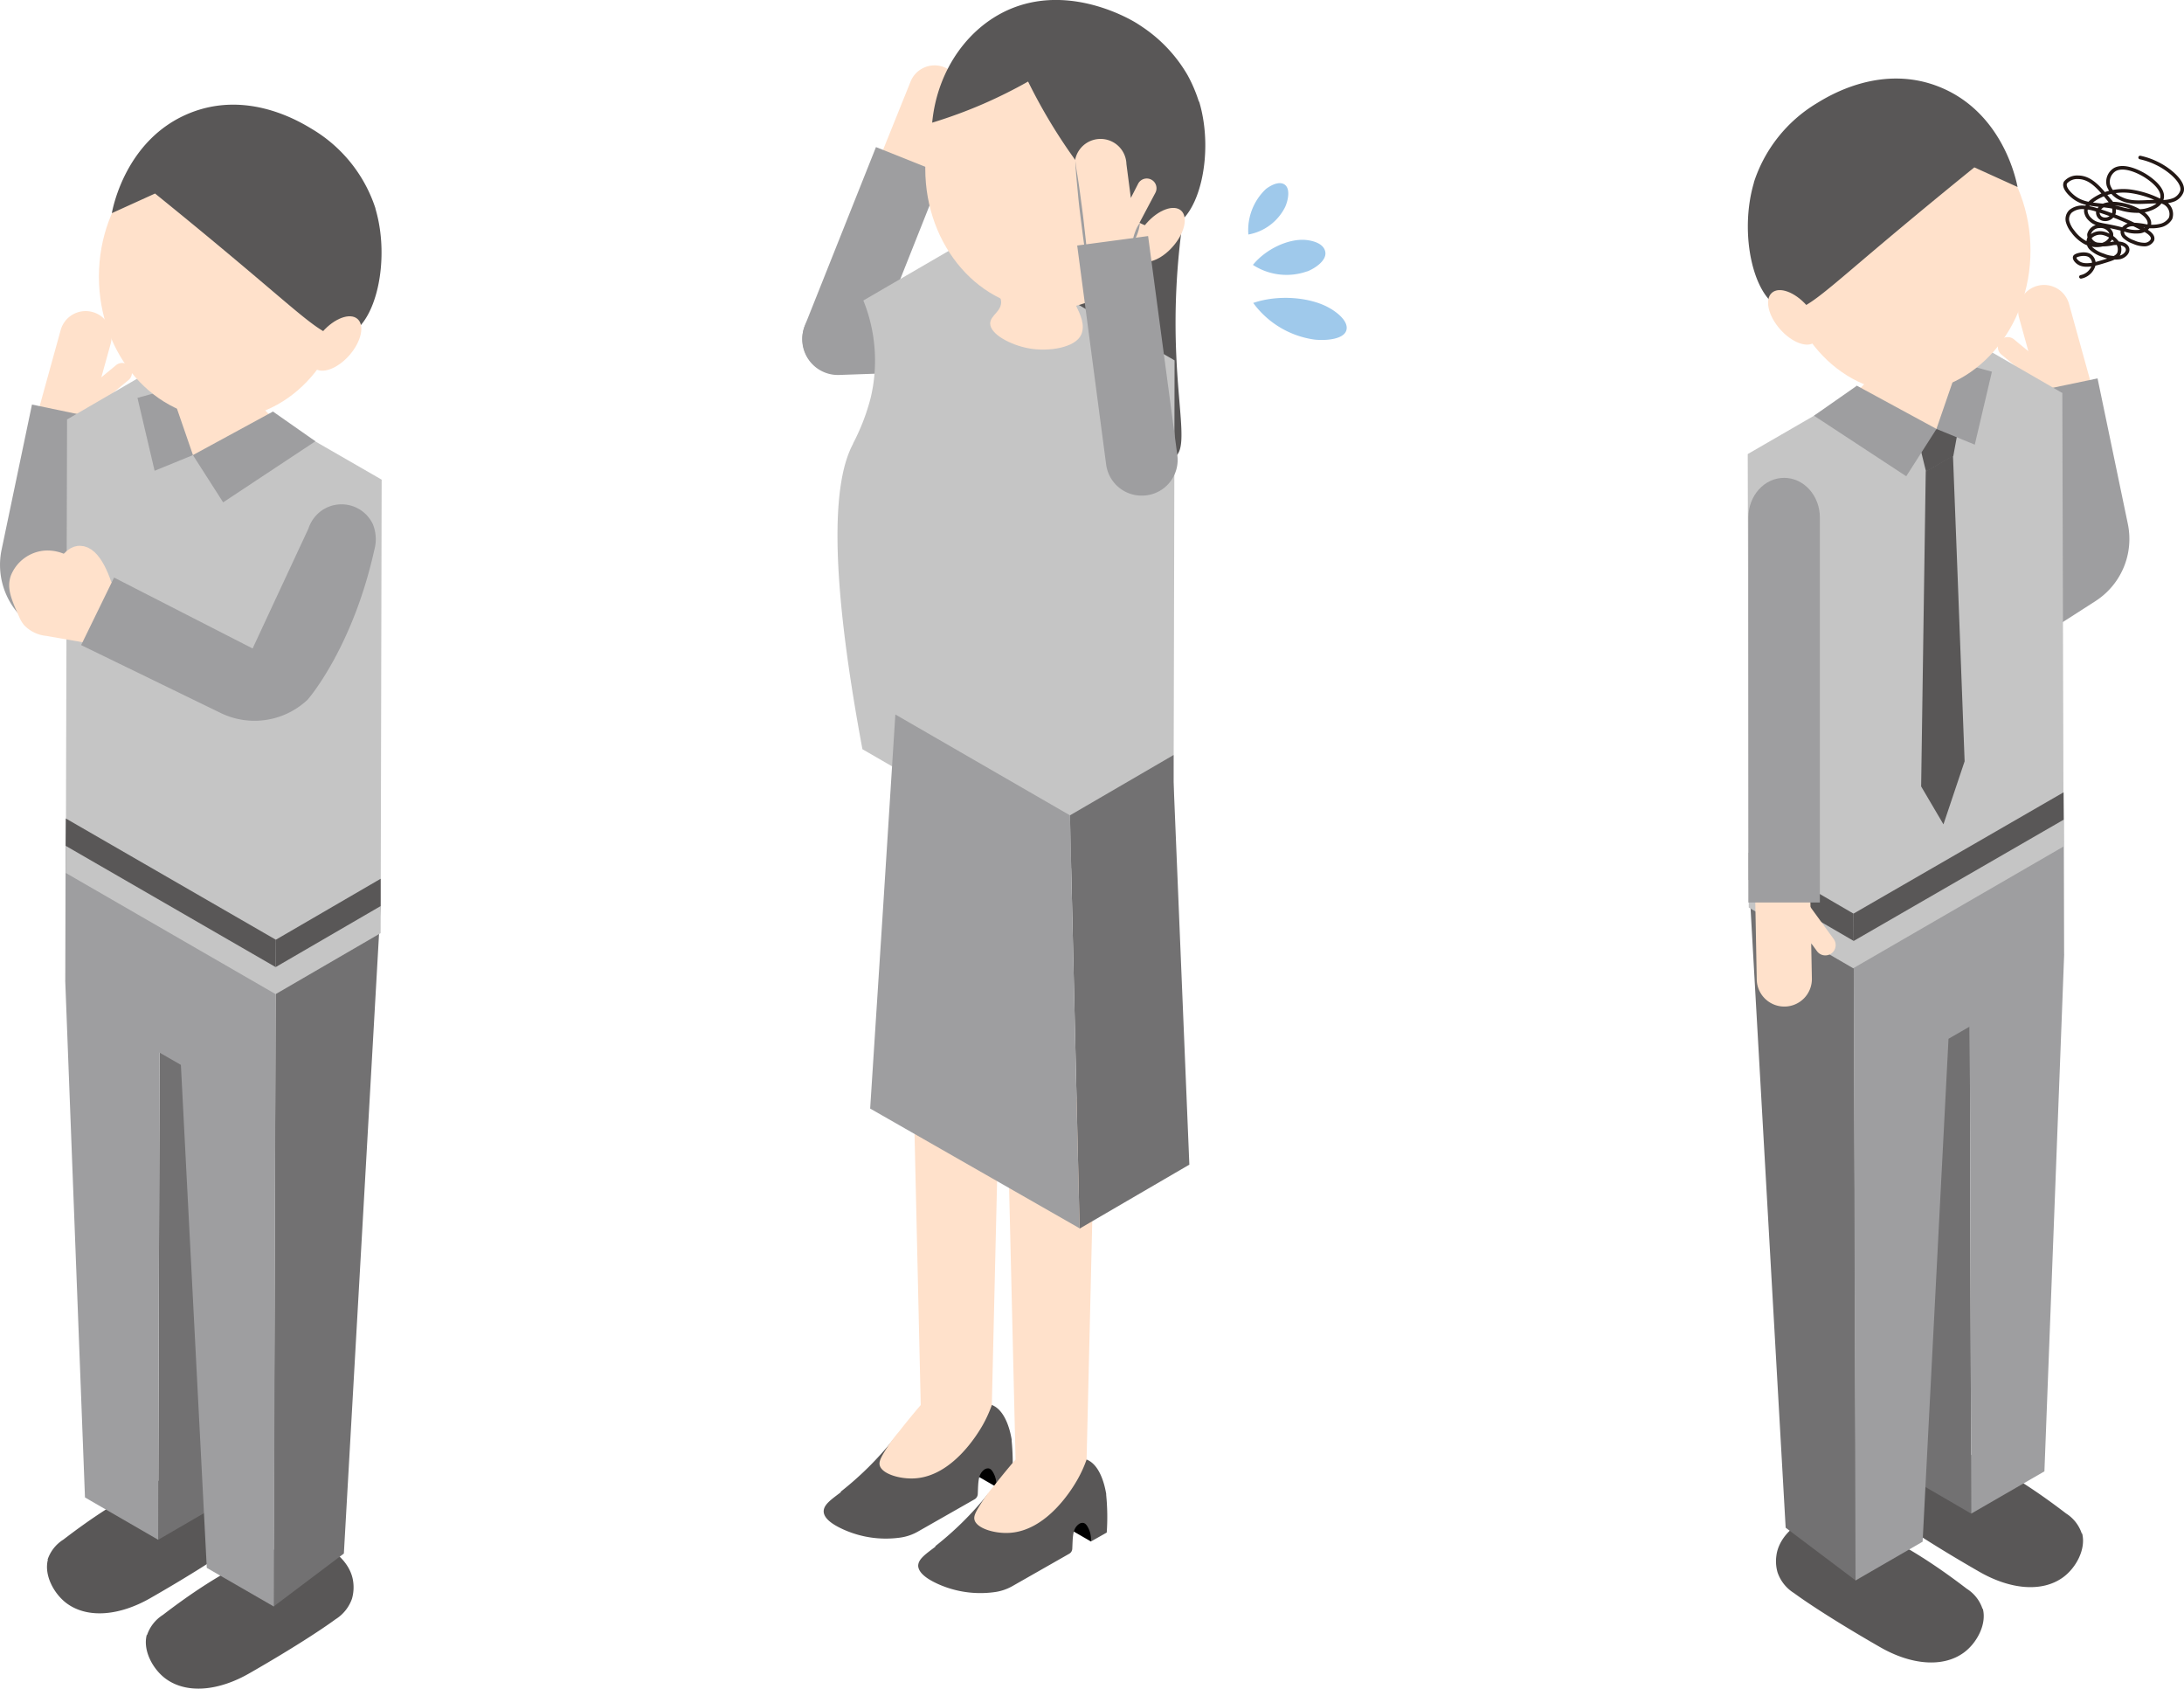 <svg xmlns="http://www.w3.org/2000/svg" viewBox="0 0 341.57 264.05"><path d="M310.06,251.57a5.9,5.9,0,0,0-2.46-3.14c-8.91-6.83-14.81-9.4-19.61-11a7.67,7.67,0,0,0-3.17-.43c-3.27.32-6.6,3.05-7,6.26a6.25,6.25,0,0,0,.19,2.63,6.16,6.16,0,0,0,2.59,3.23c2.27,1.67,7,4.74,13.43,8.43,4.82,2.77,9.79,3.26,13.08.88,2-1.44,3.64-4.39,3-6.87" style="fill:#595757"/><path d="M325.58,239.79a5.9,5.9,0,0,0-2.46-3.14c-8.91-6.83-14.81-9.4-19.61-11a7.51,7.51,0,0,0-3.17-.43c-3.27.31-6.6,3.05-7,6.25a6.44,6.44,0,0,0,.2,2.64,6.12,6.12,0,0,0,2.59,3.23c2.27,1.67,7,4.74,13.43,8.43,4.82,2.77,9.79,3.26,13.08.88,2-1.44,3.64-4.39,3-6.87" style="fill:#595757"/><polygon points="308.29 236.68 291.88 227.14 291.65 148.18 308.06 157.72 308.29 236.68" style="fill:#727172"/><path d="M290,168.16l-.06-21-16.41-9.53q2.88,50.63,5.74,101.25l11,8.29Z" style="fill:#727172"/><polygon points="308.29 236.68 319.74 230.07 322.83 149.19 322.82 149.2 322.77 128.15 289.91 147.11 289.97 170.96 289.98 170.95 290.2 247.13 300.69 241.07 304.74 162.43 308.07 160.51 308.29 236.68" style="fill:#9e9ea0"/><path d="M328,63.46l-4.41-15.93a4.05,4.05,0,1,0-7.81,2.16l1.45,5.23L315,53.08A1.52,1.52,0,0,0,313,55.43l4.92,4.07a1.57,1.57,0,0,0,.59.3l1.61,5.83A4.05,4.05,0,0,0,328,63.46" style="fill:#ffe1cb"/><path d="M328.05,59.17l4.73,22.72A11.55,11.55,0,0,1,327.71,94l-19.19,12.32a5.61,5.61,0,0,1-6.06-9.45L321.84,84.4l-4.77-22.94Z" style="fill:#9e9ea0"/><path d="M289.91,151.36l32.83-19-.2-70.87.06,0L306.19,52l-32.85,19q.07,35.46.16,70.91l16.38,9.52v0h0Z" style="fill:#c5c5c5"/><path d="M303.14,57.22a15.91,15.91,0,0,0-3,.75c-1.89.63-4,1.53-7.11,2.53-.36.11-.82.26-1.38.42l-1.91.53L287.07,63l-2.64,1.52a22.16,22.16,0,0,0-11.09,19.28l.08,26.9.08,26.89,8.19,4.77,8.19,4.76h0l16.43-9.49,16.43-9.48-.09-27.06L322.57,74a16.78,16.78,0,0,0-.68-4.72,17.14,17.14,0,0,0-4-7c-.82-.87-3.48-3.67-6.34-4.19-.39-.07-1.35-.2-2.84-.53s-1.55-.43-2.29-.52a10.67,10.67,0,0,0-1.09-.06,12.57,12.57,0,0,0-2.17.21" style="fill:none"/><polygon points="307.26 119.04 303.95 128.9 300.46 122.97 300.9 92.71 301.18 73.71 303.32 72.48 305.44 71.25 306.15 89.68 307.26 119.04" style="fill:#595757"/><path d="M306.67,64.87,300,68.75l1.23,5,4.26-2.45Z" style="fill:#595757"/><polygon points="289.88 142.86 273.5 133.33 273.5 137.59 289.91 147.13 289.88 142.86" style="fill:#595757"/><polygon points="322.74 123.89 322.77 128.16 289.91 147.13 289.88 142.86 322.74 123.89" style="fill:#595757"/><path d="M279.06,157.39a4.31,4.31,0,0,1-4.31-4.22l-.33-17.58a4.3,4.3,0,0,1,4.22-4.39h.09a4.3,4.3,0,0,1,4.3,4.22l.34,17.58a4.3,4.3,0,0,1-4.23,4.39h-.08" style="fill:#ffe1cb"/><path d="M285.48,149.39a1.6,1.6,0,0,1-1.31-.66l-4-5.5a1.61,1.61,0,1,1,2.61-1.9l4,5.5a1.61,1.61,0,0,1-.36,2.26,1.64,1.64,0,0,1-.94.3" style="fill:#ffe1cb"/><path d="M284.62,141.12H273.44V80.92c0-3.42,2.5-6.2,5.59-6.2s5.59,2.78,5.59,6.2Z" style="fill:#9e9ea0"/><path d="M302.86,67.07c-1.95.47-4.48-.5-9.47-2.45-2.87-1.13-4.66-2-4.56-2.71s1.67-.5,2.7-1.82c.83-1.07.41-2,.8-3.09.94-2.69,5.76-4.26,9.6-3.41,2.34.52,5.09,2.12,5,3.67,0,.85-.84,1-.92,2.09-.13,1.59,1.63,2.17,1.72,3.51.1,1.67-2.45,3.62-4.91,4.21" style="fill:#ffe1cb"/><path d="M290.37,60.29l12.49,6.78-4.73,7.4L283.7,65l6.67-4.66" style="fill:#9e9ea0"/><path d="M311.53,58.12q-1.33,5.7-2.68,11.41l-6-2.46,3.57-10.35,5.11,1.4" style="fill:#9e9ea0"/><path d="M317.56,39.17c0,12.27-8.71,22.23-19.44,22.23s-19.44-10-19.44-22.23,8.71-22.24,19.44-22.24,19.44,10,19.44,22.24" style="fill:#ffe1cb"/><path d="M274.3,28.52a22.54,22.54,0,0,1,9.83-12.37C286,15,294.32,9.84,303.54,13.68c9.87,4.11,11.85,14.84,12,15.56l-6.76-3.07c-3.71,3-9.4,7.65-16.32,13.51-8.53,7.23-10.87,9.48-13.47,8.72-4.76-1.38-7.08-11.83-4.67-19.88" style="fill:#595757"/><path d="M282.58,47.79c1.86,2.12,2.43,4.66,1.27,5.68s-3.6.11-5.46-2-2.43-4.67-1.27-5.69,3.6-.11,5.46,2" style="fill:#ffe1cb"/><path d="M334.71,24.63a11.24,11.24,0,0,1,2.63.92c2.08,1,4.46,3.1,3.86,4.49A2.31,2.31,0,0,1,340,31.23a4.57,4.57,0,0,1-.87.24,4.35,4.35,0,0,1-1.09.07c-2.56-.1-4.43.44-6.28-.46a3.56,3.56,0,0,1-2-2.07,2.25,2.25,0,0,1,1-2.5c1.67-.91,4.39.73,4.74.95s3.31,2.06,2.54,3.82c-.52,1.19-2.42,1.61-2.7,1.65a5.65,5.65,0,0,1-.8.07,9.19,9.19,0,0,1-2.72-.34c-3.25-.9-5.46-.29-7.45-1.8-.14-.1-1.82-1.4-1.33-2.33a2.41,2.41,0,0,1,1.94-.81c2,0,3.35,1.67,5,3.69a2.25,2.25,0,0,1,.66,1.78,1.43,1.43,0,0,1-1.6,1.09,1.07,1.07,0,0,1-.94-1.21A1.75,1.75,0,0,1,329.31,32a4.82,4.82,0,0,1,2-.1,8.8,8.8,0,0,1,3.55,1.25c.88.55,1.64,1.48,1.15,2.28a2.08,2.08,0,0,1-1.6.8,5.18,5.18,0,0,1-1.94-.24c-3.54-1-4.52-.65-5.56-1.67a2,2,0,0,1-.69-1.24c-.11-1.65,3-2.77,3.14-2.81a8.72,8.72,0,0,1,4-.34,15,15,0,0,1,4.61,1.51l.33.18a2,2,0,0,1,1.17,2.52,2.48,2.48,0,0,1-1.62,1.14,5.86,5.86,0,0,1-2.21.07,11.39,11.39,0,0,0-2-.25,1.86,1.86,0,0,0-1.65.78,1.08,1.08,0,0,0,.36,1.22,3.93,3.93,0,0,0,1.33.75,4.15,4.15,0,0,0,1.63.39,1.4,1.4,0,0,0,1.32-.72c.22-.63-.53-1.19-1.21-1.55A40.42,40.42,0,0,0,328,32.85a7.6,7.6,0,0,0-2.17-.43,2.91,2.91,0,0,0-2,.62,1.69,1.69,0,0,0-.47,1.59,4.13,4.13,0,0,0,.81,1.55,5.93,5.93,0,0,0,1.88,1.7,3.81,3.81,0,0,0,2.73.38c.91-.25,1.6-1,1.42-1.77a1.79,1.79,0,0,0-1.83-1.11,1.7,1.7,0,0,0-1.66,1.27,1.55,1.55,0,0,0,1.27,1.55,7,7,0,0,0,2.48-.14c.83-.1,1.85,0,2.2.62s-.31,1.4-1.16,1.58a4.69,4.69,0,0,1-2.53-.33,5.07,5.07,0,0,1-1.84-1,1.4,1.4,0,0,1-.41-1.66,2.21,2.21,0,0,1,2.26-.78A3.84,3.84,0,0,1,331,37.75a1.84,1.84,0,0,1,.39,1.88c-.31.62-1.07.86-2.31,1.24s-2.9.9-3.94.27c-.43-.26-.79-.73-.64-1s1.51-.63,2.28-.2a1.48,1.48,0,0,1,.67,1.52,2.61,2.61,0,0,1-2,1.83" style="fill:none;stroke:#231815;stroke-linecap:round;stroke-linejoin:round;stroke-width:0.558px"/><path d="M151.6,230.07l4.25,2.45a8.72,8.72,0,0,0,.25-1.65,8.55,8.55,0,0,0-.25-2.42L151.6,226Z"/><path d="M131.51,233.23a50.44,50.44,0,0,0,8.21-8.15,30.81,30.81,0,0,0,5.77-1.57c5.61-2.12,7.45-4.67,9.67-3.81,2.43,1,3,5.1,3.06,5.39,0,0,0,.07,0,.2a35.72,35.72,0,0,1,.09,5.83l-2.48,1.4a4,4,0,0,0-.45-2.18c-.16-.29-.38-.67-.76-.73a1,1,0,0,0-.76.25c-.92.73-.86,2-.94,3.78a1,1,0,0,1-.5.8l-8.78,5a7.73,7.73,0,0,1-2.94,1,16.16,16.16,0,0,1-8.79-1.28c-1-.46-3.05-1.45-3.09-2.82,0-1.07,1.15-1.84,2.67-3" style="fill:#595757"/><path d="M144,219.7c-1.42,1.65-2.56,3.08-3.42,4.18a22,22,0,0,0-1.82,2.43c-.89,1.42-1.33,2.14-1.18,2.79.31,1.35,3.1,2.2,5.44,2.07,5.87-.32,9.83-6.84,10.72-8.42a20.11,20.11,0,0,0,1.38-3.05q.66-28.2,1.33-56.4H142.71Z" style="fill:#ffe1cb"/><path d="M166.39,238.59l4.24,2.45a8.12,8.12,0,0,0,0-4.07l-4.24-2.45Z"/><path d="M146.3,241.75a50.44,50.44,0,0,0,8.21-8.15,30.74,30.74,0,0,0,5.76-1.57c5.62-2.12,7.45-4.67,9.67-3.81,2.44.95,3,5.1,3.07,5.39a1.25,1.25,0,0,0,0,.2,34.71,34.71,0,0,1,.08,5.83l-2.48,1.4a3.93,3.93,0,0,0-.44-2.18c-.16-.29-.38-.67-.76-.73a1,1,0,0,0-.76.25c-.93.73-.86,2-.95,3.78a.94.94,0,0,1-.49.8l-8.78,5a7.72,7.72,0,0,1-2.95,1,16.16,16.16,0,0,1-8.79-1.28c-1-.46-3-1.45-3.09-2.82,0-1.07,1.15-1.84,2.68-3" style="fill:#595757"/><path d="M158.83,228.22c-1.42,1.65-2.57,3.08-3.42,4.18a22,22,0,0,0-1.82,2.43c-.89,1.42-1.34,2.14-1.19,2.79.31,1.35,3.1,2.2,5.44,2.07,5.88-.32,9.84-6.84,10.72-8.42a19.16,19.16,0,0,0,1.38-3.05q.67-28.2,1.34-56.4H157.49Z" style="fill:#ffe1cb"/><path d="M177.27,28.19c-4.33,4.69-11,12-10.68,21.64.44,12.61,13,23.57,16.9,21.77,3-1.38-.28-9.76.48-26.24a113.19,113.19,0,0,1,4.26-26,48,48,0,0,0-11,8.82" style="fill:#595757"/><path d="M136.27,28l6.18-15.34a4.05,4.05,0,0,1,7.52,3l-2,4.95L150,19.27a1.52,1.52,0,0,1,1.66,2.54l-5.34,3.5a2.41,2.41,0,0,1-.33.15L143.79,31a4,4,0,0,1-5.27,2.24A4,4,0,0,1,136.27,28" style="fill:#ffe1cb"/><path d="M125.47,53.24h0a5.58,5.58,0,0,0,5.78,5.39l30-1.05-.39-11.18-30,1.05a5.59,5.59,0,0,0-5.39,5.79" style="fill:#9e9ea0"/><path d="M129,58.14h0A5.6,5.6,0,0,0,136.29,55l11.07-27.86L137,23,125.89,50.88A5.59,5.59,0,0,0,129,58.14" style="fill:#9e9ea0"/><path d="M133.41,69.36a33.26,33.26,0,0,0,2.75-7.11,25.14,25.14,0,0,0-1.1-15.18L135,47l16.23-9.43L183.7,56.35q-.07,35.07-.16,70.13l-16.2,9.42h0v0l-32.46-18.75c-5.66-30.4-4.26-42.62-1.44-47.79" style="fill:#c5c5c5"/><path d="M168.28,48.27a23.87,23.87,0,0,1,12.38,10.24,23,23,0,0,1,3,10.55l-.16,53.2-16.2,9.42h0l-27.31-20q1-15.75,2.06-31.5c-.39-.3-5.54-4.48-5-11.17a13.2,13.2,0,0,1,5.3-9.22,17.87,17.87,0,0,1,8.46-12,16.16,16.16,0,0,1,7.92-2,20.21,20.21,0,0,1,9.47,2.46" style="fill:none"/><path d="M167.34,127.49l16.2-9.43v4.2q1.25,29.92,2.47,59.85l-17.16,10q-.75-32.3-1.51-64.58" style="fill:#727172"/><path d="M168.85,192.07l-32.76-18.73q2-30.81,3.94-61.62l27.31,15.77q.75,32.3,1.51,64.58" style="fill:#9e9ea0"/><path d="M160.85,54.46c3.15.59,7.37-.09,8.26-2.16.63-1.49-.13-3.09-.86-4.6-.37-.76-3.15-6.69-7.59-6.3-2.49.22-5,2.08-5,3.62,0,.85.82,1,.91,2.07.12,1.61-1.69,2.2-1.71,3.48,0,1.72,3.26,3.39,6,3.89" style="fill:#ffe1cb"/><path d="M144.71,26.39c0,12.15,8.61,22,19.22,22s19.23-9.84,19.23-22-8.61-22-19.23-22-19.22,9.85-19.22,22" style="fill:#ffe1cb"/><path d="M187.49,15.86a22.71,22.71,0,0,0-1.79-4.17,22.88,22.88,0,0,0-6.82-7.33s-.57-.39-1.11-.73c-1.08-.67-10.06-5.94-19.2-2.45-7,2.68-12,9.73-12.78,18a74.64,74.64,0,0,0,8-2.94,75.8,75.8,0,0,0,7-3.49,85.62,85.62,0,0,0,8.81,14.2c.14.19.22.28.34.43,1.76,2.22,8,9.64,13,8.19,4.7-1.36,7-11.7,4.61-19.66" style="fill:#595757"/><path d="M179.3,34.92c-1.84,2.1-2.4,4.62-1.26,5.62s3.56.11,5.4-2,2.41-4.62,1.27-5.62-3.57-.11-5.41,2" style="fill:#ffe1cb"/><path d="M170.29,43.06l-2.12-16.4a4.05,4.05,0,1,1,8-1l.69,5.29L178,28.73a1.52,1.52,0,0,1,2.7,1.41l-3,5.66a1.25,1.25,0,0,1-.21.3l.77,5.92a4.06,4.06,0,0,1-3.5,4.54,4.1,4.1,0,0,1-3.06-.86,4,4,0,0,1-1.48-2.64" style="fill:#ffe1cb"/><path d="M178.28,34.84a5.48,5.48,0,0,0-.78,1.52,5.41,5.41,0,0,0-.36,1.66,6.73,6.73,0,0,0,1.14-3.18" style="fill:#9e9ea0"/><path d="M170.29,43.06c-.09-1.39-.21-2.78-.34-4.17s-.3-2.76-.45-4.14-.35-2.76-.53-4.14-.39-2.77-.62-4.14h0a8,8,0,0,1-.1-1.3,6.48,6.48,0,0,0,0,1.32h0c.1,1.39.24,2.76.37,4.15s.3,2.76.48,4.14.34,2.76.56,4.13.41,2.76.66,4.13" style="fill:#9e9ea0"/><path d="M179.33,77.45h0a5.58,5.58,0,0,0,4.8-6.28l-4.57-34.26-11.09,1.48L173,72.65a5.6,5.6,0,0,0,6.29,4.8" style="fill:#9e9ea0"/><path d="M205.58,53.1c1.9.2,4.46-.07,4.95-1.35s-1.07-2.72-2.61-3.59C205,46.49,200,46,196,47.37a14.32,14.32,0,0,0,9.58,5.73" style="fill:#9fc9eb"/><path d="M204.46,42.44c1.35-.55,3-1.74,2.82-3s-1.71-1.79-3.07-1.92c-2.56-.23-6.12,1.29-8.26,3.9a9.64,9.64,0,0,0,8.51,1" style="fill:#9fc9eb"/><path d="M201,32.35c.49-1.11.78-2.76,0-3.42s-2.07-.09-3,.61a8.85,8.85,0,0,0-2.76,7.13A8,8,0,0,0,201,32.35" style="fill:#9fc9eb"/><path d="M23,255.66a6,6,0,0,1,2.47-3.14c8.9-6.83,14.8-9.4,19.61-11a7.48,7.48,0,0,1,3.16-.43c3.27.31,6.61,3.05,7,6.25a6.46,6.46,0,0,1-.19,2.64,6.21,6.21,0,0,1-2.59,3.23c-2.27,1.67-7,4.74-13.43,8.42-4.82,2.78-9.79,3.27-13.08.89-2-1.45-3.64-4.39-3-6.87" style="fill:#595757"/><path d="M7.44,243.88a5.92,5.92,0,0,1,2.47-3.14c8.9-6.83,14.8-9.4,19.61-11a7.33,7.33,0,0,1,3.16-.43c3.27.31,6.61,3.05,7,6.25a6.46,6.46,0,0,1-.19,2.64A6.25,6.25,0,0,1,37,241.44c-2.27,1.67-7,4.74-13.43,8.42-4.82,2.78-9.79,3.26-13.08.89-2-1.45-3.64-4.4-3-6.87" style="fill:#595757"/><polygon points="24.74 240.77 41.15 231.23 41.38 152.27 24.96 161.81 24.74 240.77" style="fill:#727172"/><path d="M43.05,172.25l.06-21.05,16.42-9.54q-2.88,50.63-5.75,101.26l-11,8.29Z" style="fill:#727172"/><polygon points="24.74 240.77 13.29 234.15 10.2 153.28 10.21 153.28 10.26 132.23 43.11 151.2 43.05 175.04 43.05 175.04 42.83 251.21 32.34 245.16 28.29 166.51 24.95 164.59 24.74 240.77" style="fill:#9e9ea0"/><path d="M5.08,67.55,9.49,51.61a4.05,4.05,0,0,1,7.81,2.17L15.85,59l2.22-1.83A1.52,1.52,0,1,1,20,59.51l-4.92,4.08a1.55,1.55,0,0,1-.59.29l-1.61,5.83a4.05,4.05,0,0,1-5,2.83,4.06,4.06,0,0,1-2.82-5" style="fill:#ffe1cb"/><path d="M5,63.26.24,86A11.57,11.57,0,0,0,5.31,98.06l5.88-9.57L16,65.55Z" style="fill:#9e9ea0"/><path d="M43.11,155.45,10.29,136.5l.2-70.88-.06,0,16.41-9.54L59.69,75q-.07,35.45-.16,70.91l-16.39,9.52h0Z" style="fill:#c5c5c5"/><path d="M29.89,61.3a16.33,16.33,0,0,1,3,.76c1.89.63,4,1.53,7.1,2.52L41.4,65l1.91.53L46,67.07l2.64,1.52A22.22,22.22,0,0,1,59.69,87.87l-.08,26.89-.08,26.9-8.2,4.76-8.19,4.76h0l-16.42-9.48-16.43-9.48.08-27.06.09-27.06a17,17,0,0,1,4.7-11.72c.82-.86,3.48-3.67,6.34-4.18.39-.08,1.35-.21,2.83-.54s1.56-.42,2.3-.51a8.4,8.4,0,0,1,1.09-.07,13.77,13.77,0,0,1,2.17.21" style="fill:none"/><polygon points="43.14 146.94 59.53 137.41 59.53 141.68 43.11 151.22 43.14 146.94" style="fill:#595757"/><polygon points="10.29 127.98 10.26 132.25 43.11 151.22 43.14 146.94 10.29 127.98" style="fill:#595757"/><path d="M30.17,71.16c1.95.47,4.48-.5,9.47-2.46,2.87-1.12,4.66-2,4.55-2.71s-1.67-.49-2.69-1.82c-.84-1.07-.41-2-.8-3.08-.94-2.7-5.76-4.27-9.6-3.41-2.35.52-5.1,2.12-5,3.66,0,.86.83,1,.92,2.1C27.11,65,25.34,65.6,25.26,67c-.1,1.67,2.45,3.62,4.91,4.21" style="fill:#ffe1cb"/><path d="M42.66,64.37,30.17,71.16l4.73,7.39L49.33,69l-6.67-4.67" style="fill:#9e9ea0"/><path d="M21.5,62.21q1.34,5.7,2.68,11.4l6-2.45L26.61,60.81l-5.11,1.4" style="fill:#9e9ea0"/><path d="M15.47,43.25c0,12.28,8.7,22.24,19.44,22.24s19.43-10,19.43-22.24S45.64,21,34.91,21,15.47,31,15.47,43.25" style="fill:#ffe1cb"/><path d="M58.73,32.61A22.54,22.54,0,0,0,48.9,20.24C47,19.09,38.7,13.93,29.49,17.76c-9.87,4.11-11.86,14.85-12,15.57l6.76-3.07c3.71,3,9.4,7.64,16.32,13.51,8.53,7.22,10.87,9.47,13.47,8.72,4.75-1.39,7.08-11.83,4.67-19.88" style="fill:#595757"/><path d="M50.45,51.87C48.59,54,48,56.54,49.17,57.55s3.61.12,5.47-2,2.43-4.67,1.27-5.68-3.6-.11-5.46,2" style="fill:#ffe1cb"/><path d="M22,101.09a4.21,4.21,0,0,0,2-2.47,4.26,4.26,0,0,0-2.79-5.31l-9.47-5.64A6.68,6.68,0,0,0,6.9,86.1,6.23,6.23,0,0,0,1.7,90c-.7,2,.09,3.75,1.35,6.57a4.77,4.77,0,0,0,.74,1.2,5.47,5.47,0,0,0,3.45,1.66l11.47,2a4.22,4.22,0,0,0,3.28-.32" style="fill:#ffe1cb"/><path d="M16.82,95c-1-4.89-2.71-8.1-4.35-8.07-.38,0-1.35.2-2.5,2.57" style="fill:none;stroke:#ffe1cb;stroke-linecap:round;stroke-miterlimit:10;stroke-width:3.181px"/><path d="M17.84,90.31,39.51,101.4Q43.88,92,48.23,82.67a5.61,5.61,0,0,1,2-2.78A5.42,5.42,0,0,1,58.33,82a6.28,6.28,0,0,1,.21,4c-3.4,15.34-10.37,23.37-10.47,23.45l-.13.11-.12.11a12.1,12.1,0,0,1-13.3,1.82L12.69,100.87Z" style="fill:#9e9ea0"/></svg>